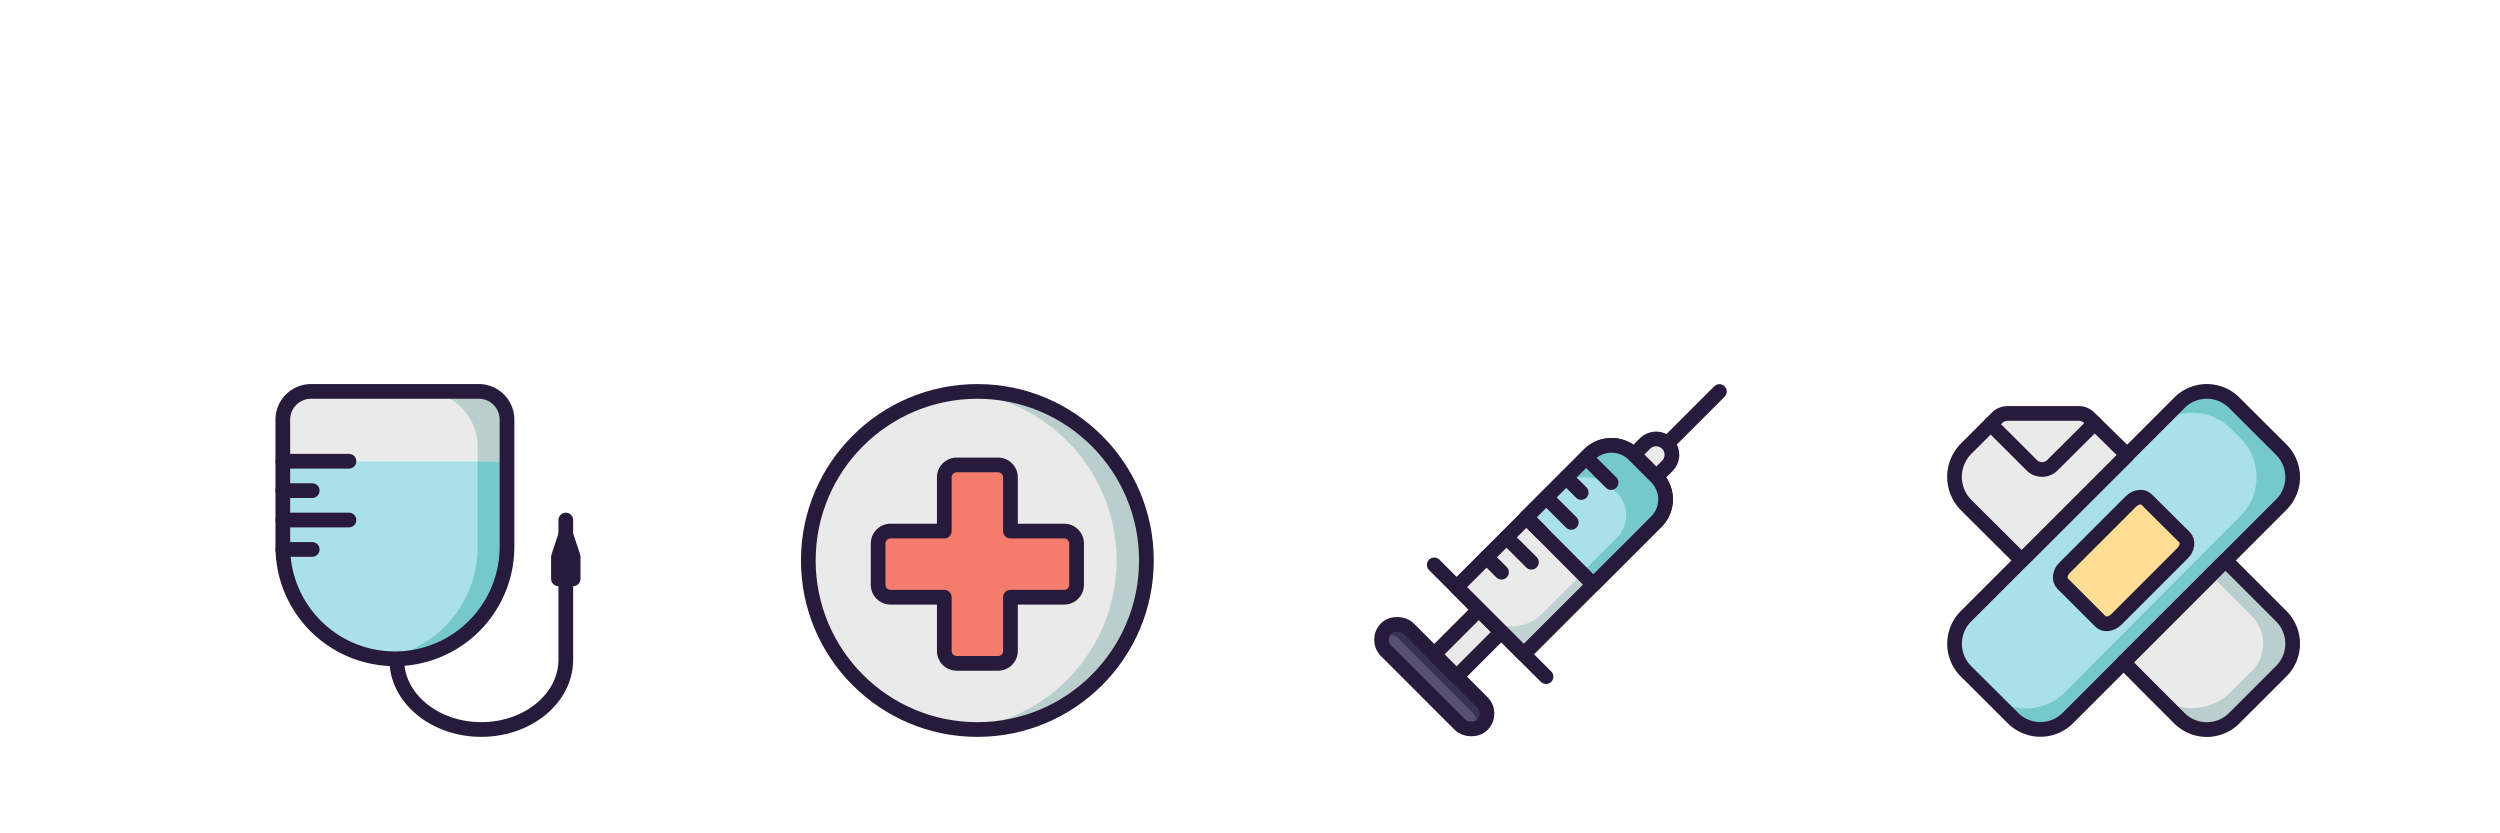 <?xml version="1.0" encoding="UTF-8" standalone="no"?>
<!-- Created with Inkscape (http://www.inkscape.org/) -->

<svg
   width="1500mm"
   height="500mm"
   viewBox="0 0 1500 500"
   version="1.1"
   id="svg1"
   xml:space="preserve"
   inkscape:version="1.4.2 (ebf0e940d0, 2025-05-08)"
   sodipodi:docname="drawing.svg"
   xmlns:inkscape="http://www.inkscape.org/namespaces/inkscape"
   xmlns:sodipodi="http://sodipodi.sourceforge.net/DTD/sodipodi-0.dtd"
   xmlns="http://www.w3.org/2000/svg"
   xmlns:svg="http://www.w3.org/2000/svg"><sodipodi:namedview
     id="namedview1"
     pagecolor="#ffffff"
     bordercolor="#000000"
     borderopacity="0.25"
     inkscape:showpageshadow="2"
     inkscape:pageopacity="0.0"
     inkscape:pagecheckerboard="0"
     inkscape:deskcolor="#d1d1d1"
     inkscape:document-units="mm"
     inkscape:zoom="0.10645693"
     inkscape:cx="3142.1158"
     inkscape:cy="1380.8401"
     inkscape:window-width="1280"
     inkscape:window-height="731"
     inkscape:window-x="0"
     inkscape:window-y="0"
     inkscape:window-maximized="1"
     inkscape:current-layer="layer1" /><defs
     id="defs1" /><g
     inkscape:label="Layer 1"
     inkscape:groupmode="layer"
     id="layer1"><g
       id="g1"
       transform="matrix(2.205,0,0,2.205,1168.33,230.43)"><path
         d="M 90.91,32.8 32.8,90.91 a 10.57,10.57 0 0 1 -10,2.79 c -0.32,-0.08 -0.64,-0.18 -1,-0.28 l -0.51,-0.19 q -0.46,-0.2 -0.9,-0.42 A 10.81,10.81 0 0 1 19.13,92 C 18.85,91.79 18.57,91.57 18.3,91.33 L 17.91,91 v 0 L 5.09,78.14 a 10.57,10.57 0 0 1 0,-14.94 l 51,-51 7.11,-7.11 a 10.57,10.57 0 0 1 14.94,0 l 12.77,12.77 a 10.57,10.57 0 0 1 0,14.94 z"
         style="fill:#aae1e9"
         id="path1" /><path
         d="M 90.9,63.18 75.72,48 48,75.71 63.18,90.89 a 10.55,10.55 0 0 0 15,0 L 90.9,78.13 a 10.55,10.55 0 0 0 0,-14.95 z"
         style="fill:#eaeaea"
         id="path2" /><path
         d="M 38.6,9.14 A 4,4 0 0 0 35.81,8 H 16.4 A 4,4 0 0 0 13.59,9.16 L 5.22,17.51 A 10.89,10.89 0 0 0 5.22,33 L 20.28,48 49,19.34 Z"
         style="fill:#eaeaea"
         id="path3" /><path
         d="M 38.6,9.14 A 4,4 0 0 0 35.81,8 H 16.4 A 4,4 0 0 0 13.59,9.16 L 5.22,17.51 A 10.89,10.89 0 0 0 5.22,33 L 20.28,48 49,19.34 Z"
         style="fill:none;stroke:#281a3b;stroke-width:4px;stroke-linecap:round;stroke-linejoin:round"
         id="path4" /><path
         d="M 11.81,10.92 23,22.09 a 4,4 0 0 0 5.62,0 l 11.5,-11.46"
         style="fill:none;stroke:#281a3b;stroke-width:4px;stroke-linecap:round;stroke-linejoin:round"
         id="path5" /><path
         d="M 41.73,64.62 31.38,54.27 c -1,-1 -0.77,-3 0.57,-4.29 l 18,-18 c 1.34,-1.34 3.26,-1.6 4.29,-0.57 l 10.38,10.32 c 1,1 0.77,3 -0.57,4.29 l -18,18 c -1.37,1.37 -3.29,1.63 -4.32,0.6 z"
         style="fill:#fede94"
         id="path6" /><path
         d="M 41.73,64.62 31.38,54.27 c -1,-1 -0.77,-3 0.57,-4.29 l 18,-18 c 1.34,-1.34 3.26,-1.6 4.29,-0.57 l 10.38,10.32 c 1,1 0.77,3 -0.57,4.29 l -18,18 c -1.37,1.37 -3.29,1.63 -4.32,0.6 z"
         style="fill:none;stroke:#281a3b;stroke-width:4px;stroke-linecap:round;stroke-linejoin:round"
         id="path7" /><path
         d="M 90.91,32.8 32.8,90.91 a 10.57,10.57 0 0 1 -10,2.79 c -0.32,-0.08 -0.64,-0.18 -1,-0.28 l -0.51,-0.19 q -0.46,-0.2 -0.9,-0.42 A 10.81,10.81 0 0 1 19.13,92 C 18.85,91.79 18.57,91.57 18.3,91.33 L 17.91,91 v 0 l -7.12,-7.12 a 15,15 0 0 0 21.2,0 L 79.78,35.92 a 15,15 0 0 0 0,-21.2 l -2.52,-2.51 a 14.93,14.93 0 0 0 -21.16,0 l 7.1,-7.12 a 10.57,10.57 0 0 1 14.94,0 l 12.77,12.77 a 10.57,10.57 0 0 1 0,14.94 z"
         style="fill:#75c9c9"
         id="path8" /><path
         d="M 90.91,32.8 32.8,90.91 a 10.57,10.57 0 0 1 -14.89,0 v 0 L 5.09,78.14 a 10.57,10.57 0 0 1 0,-14.94 l 51,-51 7.11,-7.11 a 9.22,9.22 0 0 1 1,-0.88 10.18,10.18 0 0 1 2.46,-1.43 10,10 0 0 1 1.58,-0.5 c 0.27,-0.06 0.54,-0.12 0.81,-0.16 a 10.57,10.57 0 0 1 9.08,3 l 12.78,12.74 a 10.57,10.57 0 0 1 0,14.94 z"
         style="fill:none;stroke:#281a3b;stroke-width:4px;stroke-linecap:round;stroke-linejoin:round"
         id="path9" /><path
         d="M 90.9,78.13 78.13,90.89 a 10.55,10.55 0 0 1 -15,0 L 56.61,84.37 A 15,15 0 0 0 77.2,83.78 l 5.65,-5.65 a 10.57,10.57 0 0 0 0,-15 L 71.72,52 l 4,-4 15.18,15.18 a 10.57,10.57 0 0 1 0,14.95 z"
         style="fill:#bacece"
         id="path10" /><path
         d="M 90.9,78.13 78.13,90.89 a 10.55,10.55 0 0 1 -15,0 L 56.61,84.37 56.54,84.31 48,75.71 71.72,52 l 4,-4 15.18,15.18 a 10.57,10.57 0 0 1 0,14.95 z"
         style="fill:none;stroke:#281a3b;stroke-width:4px;stroke-linecap:round;stroke-linejoin:round"
         id="path11" /></g><g
       id="g2"
       transform="matrix(2.205,0,0,2.205,149.85,230.432)"><path
         d="m 70,21 v 23.26 a 30.5,30.5 0 1 1 -61,0 V 21 Z"
         style="fill:#aae1e9"
         id="path1-3" /><path
         d="M 62,21 V 44.26 A 30.65,30.65 0 0 1 35.5,74.73 30.45,30.45 0 0 0 70,44.26 V 21 Z"
         style="fill:#75c9c9"
         id="path2-6" /><path
         d="M 9,21 V 15.66 C 9,5.45 12.43,2 16.63,2 H 62.38 A 7.66,7.66 0 0 1 70,9.66 V 21 Z"
         style="fill:#eaeaea"
         id="path3-7" /><path
         d="M 62.38,2 H 47 a 15,15 0 0 1 15,15 v 4 h 8 V 9.66 A 7.66,7.66 0 0 0 62.38,2 Z"
         style="fill:#bacece"
         id="path4-5" /><path
         d="m 70,9.68 v 34.58 a 30.5,30.5 0 1 1 -61,0 V 9.68 A 7.68,7.68 0 0 1 16.63,2 H 62.38 A 7.68,7.68 0 0 1 70,9.68 Z"
         style="fill:none;stroke:#281a3b;stroke-width:4px;stroke-linecap:round;stroke-linejoin:round"
         id="path5-3" /><path
         d="m 40,75 c 0,10.49 10.3,19 23,19 v 0 C 75.7,94 86,85.49 86,75 V 37"
         style="fill:none;stroke:#281a3b;stroke-width:4px;stroke-linecap:round;stroke-linejoin:round"
         id="path6-5" /><polygon
         points="86,53 84,53 84,47 86,41 88,47 88,53 "
         style="fill:none;stroke:#281a3b;stroke-width:4px;stroke-linecap:round;stroke-linejoin:round"
         id="polygon6" /><line
         style="fill:none;stroke:#281a3b;stroke-width:4px;stroke-linecap:round;stroke-linejoin:round"
         x1="9"
         x2="27"
         y1="21"
         y2="21"
         id="line6" /><line
         style="fill:none;stroke:#281a3b;stroke-width:4px;stroke-linecap:round;stroke-linejoin:round"
         x1="9"
         x2="17"
         y1="29"
         y2="29"
         id="line7" /><line
         style="fill:none;stroke:#281a3b;stroke-width:4px;stroke-linecap:round;stroke-linejoin:round"
         x1="9"
         x2="27"
         y1="37"
         y2="37"
         id="line8" /><line
         style="fill:none;stroke:#281a3b;stroke-width:4px;stroke-linecap:round;stroke-linejoin:round"
         x1="9"
         x2="17"
         y1="45"
         y2="45"
         id="line9" /></g><g
       id="g3"
       transform="matrix(2.205,0,0,2.205,480.579,230.444)"><circle
         cx="48"
         cy="48"
         r="46"
         style="fill:#eaeaea"
         id="circle1" /><path
         d="m 48,2 c -1.35,0 -2.68,0.07 -4,0.18 a 46,46 0 0 1 0,91.63 c 1.32,0.11 2.65,0.18 4,0.18 A 46,46 0 0 0 48,2 Z"
         style="fill:#bacece"
         id="path1-6" /><circle
         cx="48"
         cy="48"
         r="46"
         style="fill:none;stroke:#281a3b;stroke-width:4px;stroke-linecap:round;stroke-linejoin:round"
         id="circle2" /><path
         d="M 57,58 H 71.63 A 3.38,3.38 0 0 0 75,54.63 V 43.38 A 3.38,3.38 0 0 0 71.63,40 H 57 V 25.38 A 3.38,3.38 0 0 0 53.63,22 H 42.38 A 3.38,3.38 0 0 0 39,25.38 V 40 H 24.37 A 3.38,3.38 0 0 0 21,43.38 V 54.63 A 3.38,3.38 0 0 0 24.37,58 H 39 V 72.63 A 3.38,3.38 0 0 0 42.37,76 H 53.62 A 3.38,3.38 0 0 0 57,72.63 Z"
         style="fill:#575072"
         id="path2-2" /><path
         d="M 57,58 H 71.63 A 3.38,3.38 0 0 0 75,54.63 V 43.38 A 3.38,3.38 0 0 0 71.63,40 H 57 V 25.38 A 3.38,3.38 0 0 0 53.63,22 H 42.38 A 3.38,3.38 0 0 0 39,25.38 V 40 H 24.37 A 3.38,3.38 0 0 0 21,43.38 V 54.63 A 3.38,3.38 0 0 0 24.37,58 H 39 V 72.63 A 3.38,3.38 0 0 0 42.37,76 H 53.62 A 3.38,3.38 0 0 0 57,72.63 Z"
         style="fill:#f47c6d"
         id="path3-9" /><path
         d="M 57,58 H 71.63 A 3.38,3.38 0 0 0 75,54.63 V 43.38 A 3.38,3.38 0 0 0 71.63,40 H 57 V 25.38 A 3.38,3.38 0 0 0 53.63,22 H 42.38 A 3.38,3.38 0 0 0 39,25.38 V 40 H 24.37 A 3.38,3.38 0 0 0 21,43.38 V 54.63 A 3.38,3.38 0 0 0 24.37,58 H 39 V 72.63 A 3.38,3.38 0 0 0 42.37,76 H 53.62 A 3.38,3.38 0 0 0 57,72.63 Z"
         style="fill:none;stroke:#281a3b;stroke-width:4px;stroke-linecap:round;stroke-linejoin:round"
         id="path4-1" /></g><g
       id="g4"
       transform="matrix(2.205,0,0,2.205,824.368,228.848)"><rect
         height="37.02"
         rx="4.3"
         ry="4.3"
         style="fill:#575072"
         transform="rotate(-45,16.406,80.335)"
         width="8.6"
         x="12.11"
         y="61.83"
         id="rect1" /><path
         d="M 29.5,87.34 9.41,67.25 a 4.3,4.3 0 0 0 -6.08,0 4.25,4.25 0 0 0 -1,1.73 4.29,4.29 0 0 1 4.36,1 l 20.1,20.1 a 4.29,4.29 0 0 1 1,4.36 4.25,4.25 0 0 0 1.73,-1 4.3,4.3 0 0 0 -0.02,-6.1 z"
         style="fill:#363354"
         id="path1-2" /><rect
         height="37.02"
         rx="4.3"
         ry="4.3"
         style="fill:none;stroke:#281a3b;stroke-width:4px;stroke-linecap:round;stroke-linejoin:round"
         transform="rotate(-45,16.406,80.335)"
         width="8.6"
         x="12.11"
         y="61.83"
         id="rect2" /><rect
         height="8.6"
         style="fill:#eaeaea"
         transform="rotate(-45,25.541,71.221)"
         width="17.21"
         x="16.93"
         y="66.91"
         id="rect3" /><rect
         height="8.6"
         style="fill:none;stroke:#281a3b;stroke-width:4px;stroke-linecap:round;stroke-linejoin:round"
         transform="rotate(-45,25.541,71.221)"
         width="17.21"
         x="16.93"
         y="66.91"
         id="rect4" /><path
         d="M 40.75,74.25 22.5,56 58.56,19.93 a 8.6,8.6 0 0 1 12.17,0 L 76.82,26 a 8.6,8.6 0 0 1 0,12.17 z"
         style="fill:#eaeaea"
         id="path4-7" /><path
         d="m 56.72,52.28 -11,11 a 11.31,11.31 0 0 1 -16,0 l 11,11 19,-19 z"
         style="fill:#c2d2d3"
         id="path5-0" /><path
         d="M 40.75,74.25 22.5,56 58.56,19.93 a 8.6,8.6 0 0 1 12.17,0 L 76.82,26 a 8.6,8.6 0 0 1 0,12.17 z"
         style="fill:none;stroke:#281a3b;stroke-width:4px;stroke-linecap:round;stroke-linejoin:round"
         id="path6-9" /><path
         d="M 59.72,55.28 41.47,37 58.56,19.93 a 8.6,8.6 0 0 1 12.17,0 L 76.82,26 a 8.6,8.6 0 0 1 0,12.17 z"
         style="fill:#aae1e9"
         id="path7-3" /><line
         style="fill:none;stroke:#281a3b;stroke-width:4px;stroke-linecap:round;stroke-linejoin:round"
         x1="94"
         x2="79.86"
         y1="2.75"
         y2="16.89"
         id="line7-6" /><path
         d="m 76.82,26 -6.08,-6.08 3,-3 a 4.3,4.3 0 0 1 6.08,0 v 0 a 4.3,4.3 0 0 1 0,6.08 z"
         style="fill:#eaeaea"
         id="path8-0" /><path
         d="m 76.82,26 -6.08,-6.08 3,-3 a 4.3,4.3 0 0 1 6.08,0 v 0 a 4.3,4.3 0 0 1 0,6.08 z"
         style="fill:none;stroke:#281a3b;stroke-width:4px;stroke-linecap:round;stroke-linejoin:round"
         id="path9-6" /><line
         style="fill:none;stroke:#281a3b;stroke-width:4px;stroke-linecap:round;stroke-linejoin:round"
         x1="52.33"
         x2="56.4"
         y1="26.16"
         y2="30.23"
         id="line9-2" /><line
         style="fill:none;stroke:#281a3b;stroke-width:4px;stroke-linecap:round;stroke-linejoin:round"
         x1="46.91"
         x2="53.69"
         y1="31.59"
         y2="38.36"
         id="line10" /><line
         style="fill:none;stroke:#281a3b;stroke-width:4px;stroke-linecap:round;stroke-linejoin:round"
         x1="41.49"
         x2="45.56"
         y1="37.01"
         y2="41.07"
         id="line11" /><line
         style="fill:none;stroke:#281a3b;stroke-width:4px;stroke-linecap:round;stroke-linejoin:round"
         x1="36.07"
         x2="42.85"
         y1="42.43"
         y2="49.2"
         id="line12" /><line
         style="fill:none;stroke:#281a3b;stroke-width:4px;stroke-linecap:round;stroke-linejoin:round"
         x1="30.65"
         x2="34.71"
         y1="47.85"
         y2="51.91"
         id="line13" /><path
         d="M 76.82,38.19 60,55 l -0.41,0.19 -0.23,0.11 -3,-3 9.76,-9.76 a 8.61,8.61 0 0 0 0,-12.17 l -1,-1 a 11.31,11.31 0 0 0 -16,0 v 0 l 9.43,-9.43 a 8.61,8.61 0 0 1 12.17,0 l 6.1,6.06 a 8.61,8.61 0 0 1 0,12.19 z"
         style="fill:#75c9c9"
         id="path13" /><path
         d="M 76.82,38.19 60,55 59.7,55.3 41.47,37 49.13,29.34 v 0 l 9.43,-9.43 a 8.61,8.61 0 0 1 12.17,0 L 76.82,26 a 8.61,8.61 0 0 1 0,12.19 z"
         style="fill:none;stroke:#281a3b;stroke-width:4px;stroke-linecap:round;stroke-linejoin:round"
         id="path14" /><line
         style="fill:none;stroke:#281a3b;stroke-width:4px;stroke-linecap:round;stroke-linejoin:round"
         x1="57.75"
         x2="64.53"
         y1="20.74"
         y2="27.52"
         id="line14" /><line
         style="fill:none;stroke:#281a3b;stroke-width:4px;stroke-linecap:round;stroke-linejoin:round"
         x1="16.41"
         x2="46.83"
         y1="49.92"
         y2="80.34"
         id="line15" /></g></g></svg>
